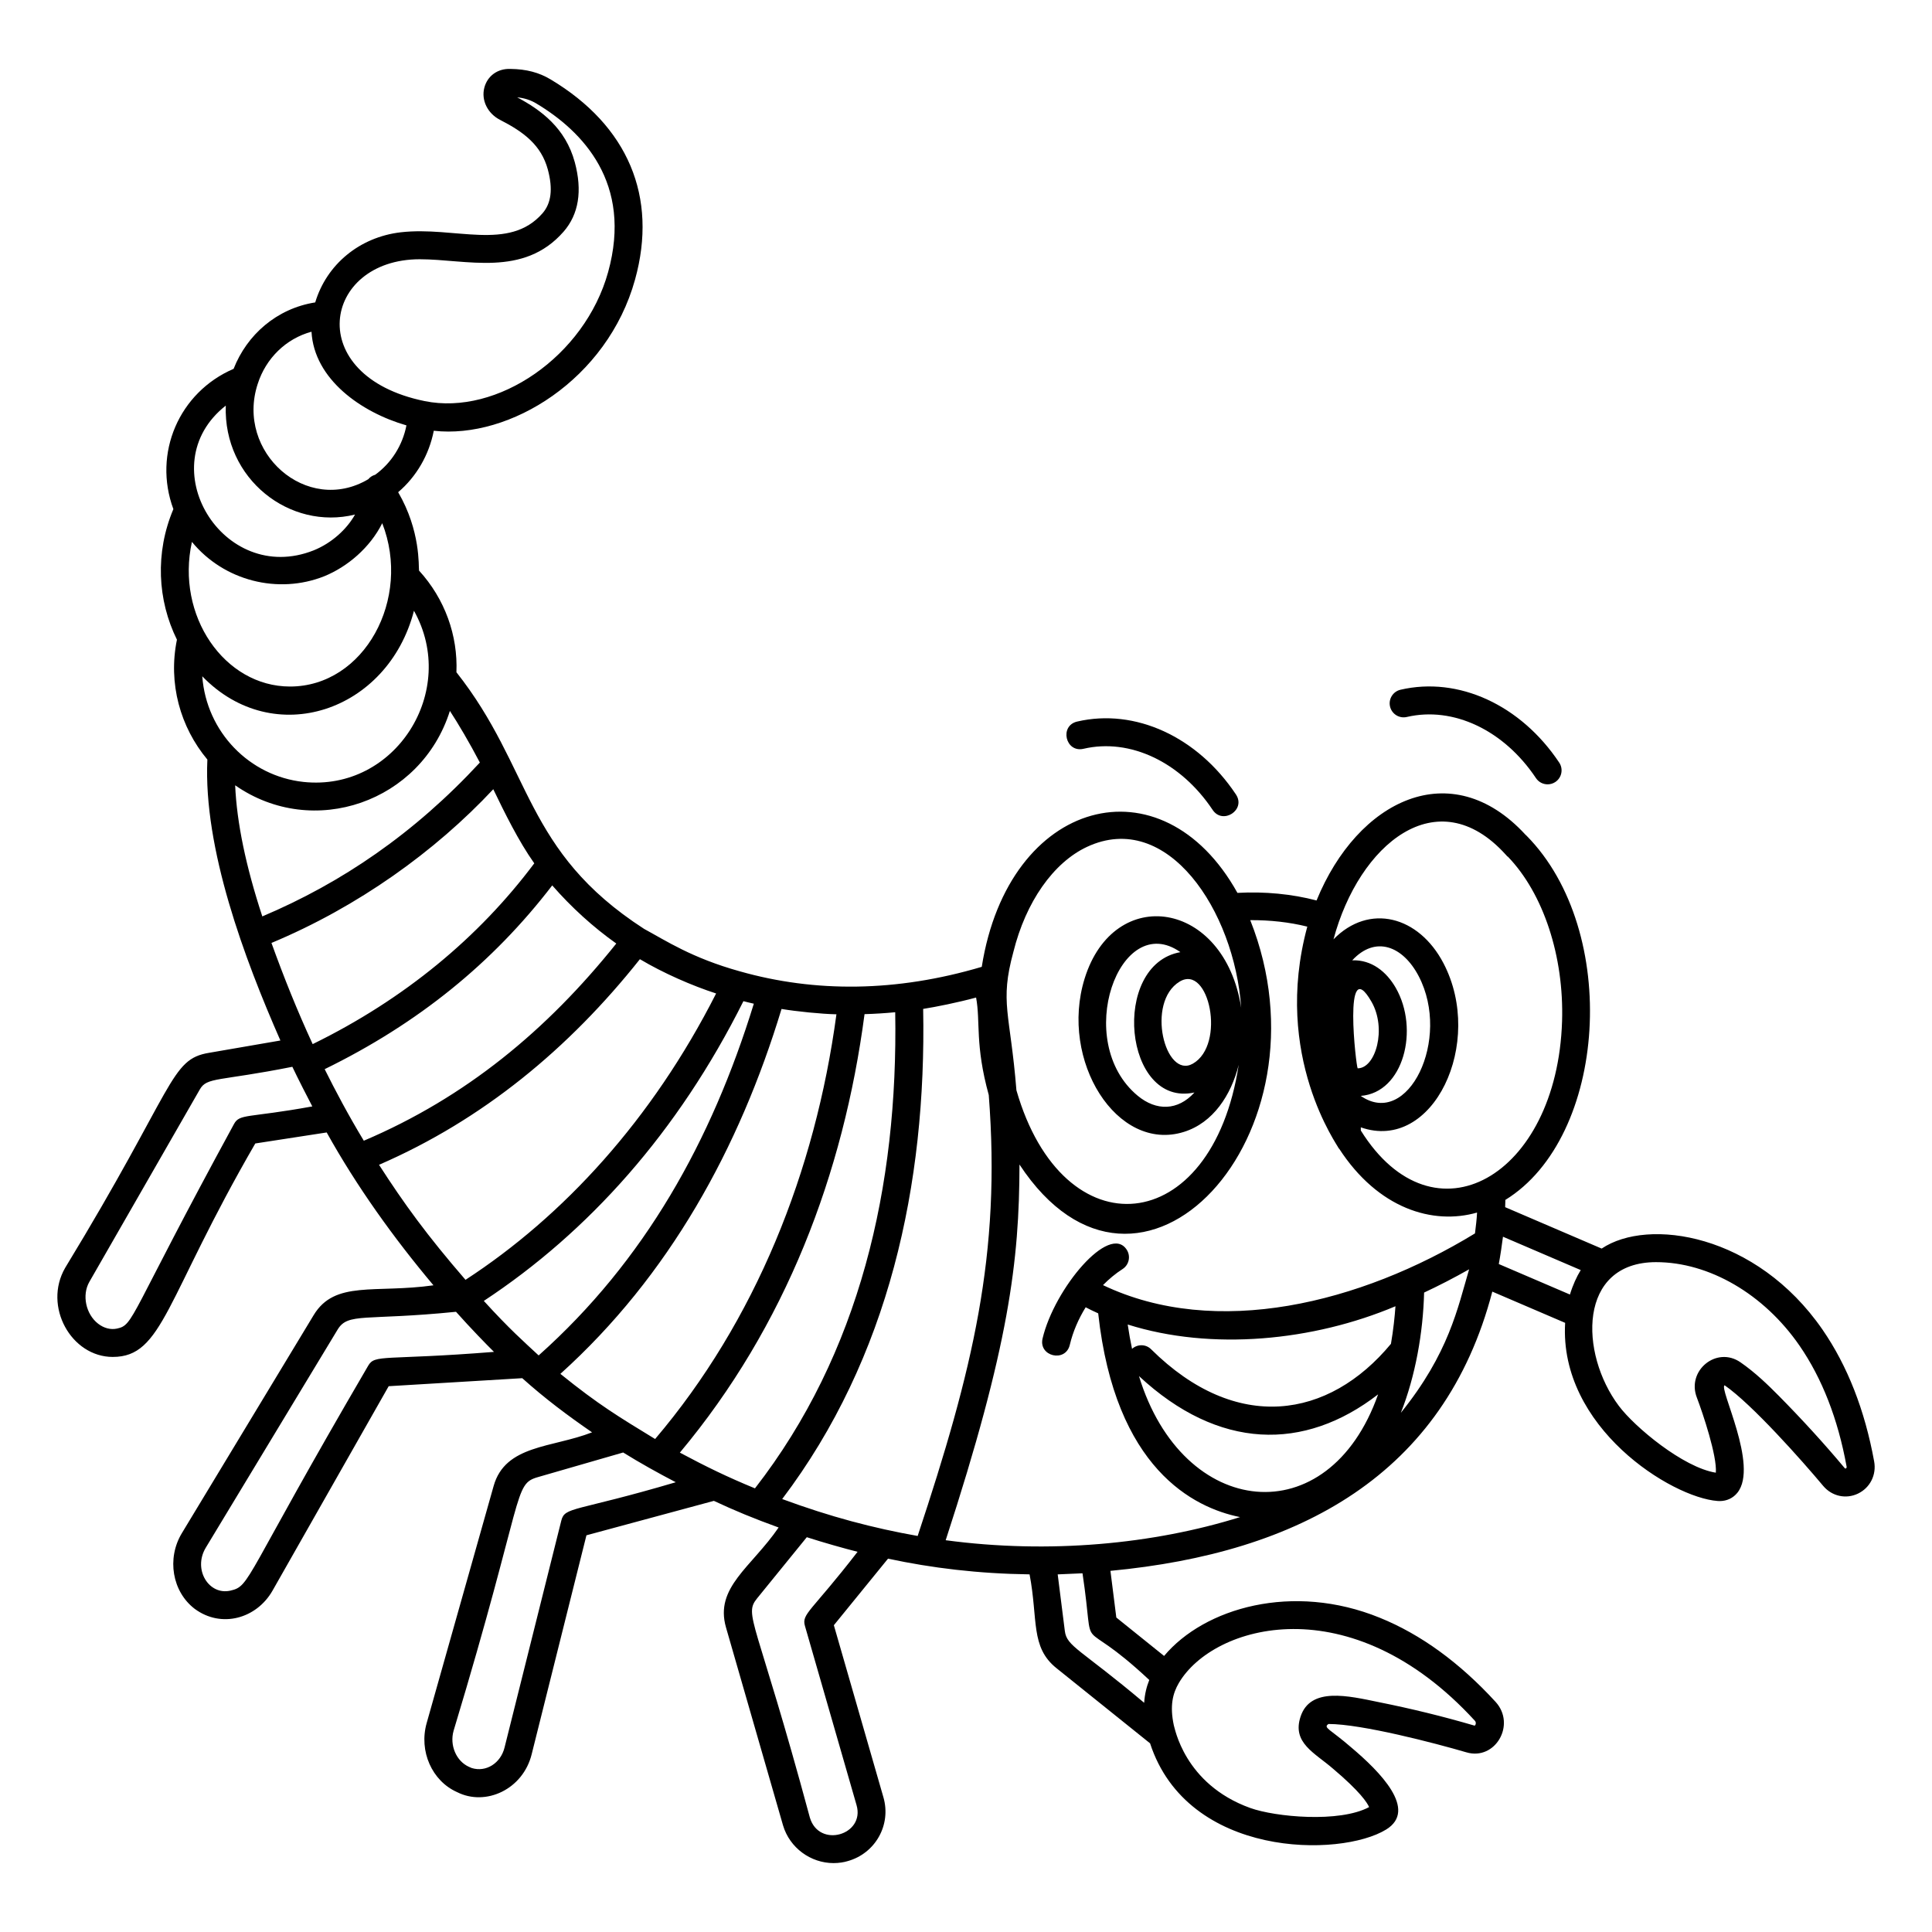 <?xml version="1.0" encoding="UTF-8"?>
<!-- Uploaded to: SVG Repo, www.svgrepo.com, Generator: SVG Repo Mixer Tools -->
<svg fill="#000000" width="800px" height="800px" version="1.1" viewBox="144 144 512 512" xmlns="http://www.w3.org/2000/svg">
 <g>
  <path d="m173.9 503.6c13.297 0 13.898-15.383 37.754-56.57l18.922-2.918c7.969 14.328 17.777 27.992 28.297 40.508-15.504 2.191-26.137-1.406-31.75 7.906l-34.938 57.797c-4.039 6.711-2.551 15.5 3.434 20.051 7.035 5.195 16.359 2.598 20.598-4.828l30.789-54.188 35.395-2.125c6.055 5.43 11.98 9.855 18.5 14.352-10.543 4.125-23.004 3.25-26.086 14.23l-17.746 62.824c-2.106 7.445 1.422 15.34 8.051 18.285 7.594 3.848 17.492-0.73 19.781-10.039l14.512-58.016 33.77-9.125c5.523 2.582 10.543 4.664 17.16 7.059-7.223 10.547-16.984 15.859-13.953 26.461l15.121 52.477c1.758 5.949 7.316 10 13.406 10 1.402 0 2.801-0.238 3.691-0.516 7.367-2.031 11.633-9.609 9.504-16.934l-13.133-45.59 14.355-17.641c11.598 2.488 23.852 3.977 37.512 4.164 2.293 11.973 0.16 19.285 7.141 24.867l24.793 19.91c9.938 30.48 50.465 30.293 62.559 22.844 8.477-5.211-1.707-15.395-9.211-21.73-5.621-4.887-7.586-5.246-6.062-6.242 8.785 0 28.129 5.051 36.559 7.516 7.637 2.242 13.195-7.344 7.738-13.355-9.535-10.414-19.855-17.918-30.672-22.301-23.117-9.441-46.547-2.613-57.195 10.109l-12.66-10.184-1.559-12.367c50.039-4.734 88.496-25.383 101.2-74l19.301 8.277c-1.633 27.695 28.191 46.316 40.395 47.207 0.184 0.016 0.363 0.023 0.543 0.023 1.906 0 3.566-0.777 4.723-2.223 5.707-7.141-5.07-27.871-3.387-28.449 7.238 5.004 20.445 19.879 26.125 26.668 0.008 0.008 0.016 0.016 0.02 0.023 2.309 2.715 5.996 3.523 9.168 2.012 3.234-1.543 4.965-4.988 4.301-8.562-2.473-13.578-7.074-25.316-13.672-34.891-17.547-25.43-46.219-29.777-58.535-21.492l-25.574-10.973c0.023-0.641 0.043-1.285 0.055-1.926 26.977-16.609 30.535-71.25 5.644-96.484l-0.352-0.332c-19.652-21.328-44.441-9.191-55.332 17.465-6.5-1.711-13.715-2.41-20.965-2.012-19.957-35.875-60.676-25.23-67.758 19.602-22.66 6.719-44.188 6.84-64.117 1.188-12.758-3.547-19.625-8.148-25.359-11.242-31.969-20.652-29.562-42.48-49.742-68.016 0.402-9.719-3.031-19.406-9.91-26.945-0.152-1.148 0.453-10.508-5.531-20.77 4.859-4.144 8.188-9.891 9.441-16.285 20.133 2.277 46-13.582 53.34-40.074 6.082-21.914-1.863-40.75-22.363-53.023-3.07-1.852-6.465-2.738-10.625-2.793-3.492-0.141-6.172 1.914-6.965 5.004-0.848 3.316 0.883 6.82 4.211 8.516 6.316 3.231 10.883 6.703 12.629 13.148 1.375 5.121 0.914 8.91-1.398 11.574-8.898 10.199-23.273 3.414-37.574 5.051-10.93 1.273-19.66 8.527-22.672 18.582-10.23 1.617-18.109 8.598-21.629 17.602-14.473 6.227-21.434 22.391-15.965 37.18-4.894 11.59-4.207 24.152 0.945 34.598-2.379 11.598 0.891 23.188 8.066 31.77-1.09 23.594 9.824 52.77 19.352 74.453l-18.867 3.258c-10.473 1.703-8.844 8.824-38.18 57.004-5.875 10.168 1.594 23.598 12.637 23.598zm42.039-109.71c22.875-9.547 43.363-24.242 58.785-40.738 2.918 6.047 6.715 13.812 10.867 19.637-14.668 19.594-34.398 36-58.73 47.914-4.129-8.945-7.656-17.762-10.922-26.812zm97.641 4.305c6.234 3.711 13.812 7.016 20.199 9.086-16.965 33.426-40.434 58.977-66.414 75.887-10.254-11.852-16.305-20.211-22.918-30.484 27.477-11.926 50.273-30.746 69.133-54.488zm30.191 11.797c-11.207 36.383-28.945 68.18-57.023 93.211-3.945-3.676-7.625-6.863-14.531-14.449 27.711-18.254 51.43-44.688 68.797-79.434 0.918 0.234 1.832 0.469 2.758 0.672zm21.891 2.812c-5.621 41.672-21.465 81.27-48.051 112.55-9.559-5.848-14.82-8.957-25.105-17.266 28.816-25.969 47.441-59.867 58.609-96.703 3.938 0.66 10.605 1.34 14.547 1.414zm37.012-4.445c1.203 6.496-0.34 12.391 3.356 25.828 3.277 42.27-4.234 72.809-18.84 116.86-11.793-2.09-23.125-5.07-35.902-9.785 28.309-37.398 38.246-83.367 37.359-129.89 3.473-0.551 9.102-1.68 14.027-3.012zm-58.605 130.07c-7.203-2.957-12.996-5.769-19.898-9.469 28.047-33.523 43.355-73.887 48.941-116.2 2.801-0.082 5.512-0.254 8.129-0.508 0.793 46.164-9.395 90.453-37.172 126.18zm-102.51-32.473c-33.145 56.727-31.094 58.324-36.457 59.57-5.742 1.344-10.047-5.594-6.57-11.371l34.938-57.797c2.766-4.582 7.254-2.293 31.375-4.719 3.856 4.336 8.191 8.785 10.066 10.625-29.16 2.32-31.555 0.539-33.352 3.691zm51.195 41.012-15.043 60.141c-1.016 4.141-4.879 6.621-8.695 5.438l-0.719-0.309c-3.387-1.508-5.184-5.711-4.09-9.574 19.086-63.172 15.695-65.328 22.43-67.238l22.508-6.5c4.324 2.695 9.402 5.519 13.941 7.883-26.773 7.902-29.398 6.422-30.332 10.16zm64.566 27.934c2.223 7.719 10.016 34.766 13.672 47.465 2.312 7.93-9.938 11.531-12.371 3.309-14.242-52.797-17.621-53.594-13.984-58.094l13.172-16.207c4.336 1.402 10.027 3.008 13.457 3.867-12.316 15.945-14.887 16.402-13.945 19.66zm177.55 25.133c0.406 0.449 0.203 1.137-0.066 1.277-0.008 0-0.047 0-0.109-0.023h-0.004c-8.23-2.41-16.727-4.492-25.219-6.188-8.195-1.695-18.18-4.094-20.805 3.801-2.328 6.996 3.742 9.594 8.625 13.848 7.16 6.047 9.043 9.004 9.535 10.148-7.898 4.238-24.914 2.602-31.488 0.242-17.648-6.356-20.059-21.562-20.27-21.934-1.109-5.199-0.266-8.449 1.32-11.168 9.102-15.531 45.52-26.004 78.48 9.996zm-86.301-10.824c-0.691 1.738-1.195 3.633-1.355 6.047-16.836-14.195-20.523-14.891-21.023-19.035l-1.891-14.996c0.129-0.004 6.356-0.273 6.574-0.289 3.613 24.152-2.328 9.539 17.695 28.273zm65.242-99.043c-0.188 2.688-0.539 6.141-1.195 9.961-16.469 19.879-40.953 23.852-63.566 1.434-1.402-1.387-3.602-1.395-5.047-0.105-0.43-2.047-0.82-4.176-1.148-6.449 22.262 7.023 49.168 4.359 70.957-4.84zm-4.602 23.352c-13.113 37.215-51.785 33.141-63.371-4.844 21.105 19.633 43.777 20.004 63.371 4.844zm6.027 4.891c3.867-9.73 5.902-21.32 6.164-31.867 3.879-1.809 7.859-3.859 11.93-6.164-3.027 10.266-5.352 22.234-18.094 38.031zm67.648-39.93c14.039 0 28.555 8.438 37.992 22.109 6 8.699 10.199 19.473 12.484 32.023 0.039 0.211 0.043 0.418-0.195 0.531-0.113 0.051-0.168 0.074-0.332-0.117-5.316-6.359-11.191-12.801-17.457-19.145-2.859-2.891-6.293-6.203-10.113-8.844-6.34-4.41-14.352 2.184-11.582 9.328 1.594 4.18 5.398 15.547 5.031 19.91-8.66-1.367-21.539-12.137-25.688-17.68-10.465-13.895-10.926-38.117 9.859-38.117zm-22.836 8.582-18.855-8.082c0.367-1.91 0.906-5.523 1.109-7.238l20.609 8.84c-1.074 1.734-2.109 4-2.863 6.481zm-17.066-116.63 0.48 0.527 0.145 0.07c9.402 9.758 14.895 26.406 14.355 43.59-1.289 41.152-34.016 59.934-53.328 28.984l-0.008-0.848c19.223 6.742 32.879-22.449 21.922-43.465-6.562-12.582-19.723-16.012-29.16-6.359 6.777-25.234 27.5-42.461 45.594-22.5zm-35.523 39.039c4.09 7.113 1.121 17.645-3.664 17.645-0.367-0.125-3.996-31 3.664-17.645zm6.426-3.695c-2.453-4.266-6.398-7.469-11.527-7.285 6.129-6.637 13.43-3.816 17.621 4.223 8.684 16.656-2.832 40.434-15.367 31.707 11.383-0.875 15.574-17.688 9.273-28.645zm-23.438-16.211c-9.324 34.398 8.266 58.215 8.348 58.801h0.066c10.371 16 24.898 20.328 36.574 16.973-0.094 1.906-0.289 3.309-0.551 5.527-30.395 18.551-68.625 27.984-98.582 13.703 1.59-1.613 3.316-3.059 5.18-4.254 1.723-1.105 2.223-3.398 1.117-5.117-4.566-7.129-19.164 10.262-22.305 23.496-1.133 4.773 6.078 6.477 7.211 1.711 0.836-3.519 2.305-6.891 4.207-9.965 0.922 0.484 2.027 1.031 3.32 1.609 4.5 41.133 25.262 51.512 37.598 53.996-22.938 7.168-50.52 9.812-78.016 6.129 16.785-51.449 19.52-73.965 19.555-99.566 31.879 48.398 83.762-7.902 61.156-64.762 5.254-0.031 10.41 0.543 15.121 1.719zm-33.629 6.762c-18.586 3.297-15.023 41.297 3.723 37.191-4.414 4.879-10.125 4.93-15.027 0.875-17.418-14.414-4.797-49.414 11.305-38.066zm3.309 29.547c-7.379 4.219-12.531-16.277-3.508-21.742 7.801-4.727 12.305 16.711 3.508 21.742zm-47.574-29.59c3.297-13.27 10.594-23.684 19.512-27.855 21.316-9.961 39.074 16.922 40.863 42.648-4.453-28.551-33.688-32.883-41.488-7.758-6.75 21.742 8.574 46.199 26.301 40.648 7.773-2.43 12.531-9.781 14.527-17.785-7.047 46.129-46.559 49.66-58.906 6.754-1.645-20.539-4.481-23.188-0.809-36.652zm-105.23-2.238c-18.418 23.012-39.887 40.766-66.91 52.258-4.035-6.66-7.594-13.367-10.371-18.965 24.746-12.102 44.527-28.133 60.305-48.699 5.129 5.867 10.809 11.023 16.977 15.406zm-112.46-106.44c8.512 10.375 22.859 13.926 35.008 9.129 6.156-2.488 12.176-7.574 15.426-14.078 7.836 20.047-4.746 43.281-24.445 43.281-17.375-0.004-30.324-18.789-25.988-38.332zm60.391-74.902c12.301 0 27.465 4.879 38.113-7.324 4-4.602 5-10.781 2.965-18.367-2.465-9.098-8.965-13.859-15.277-17.223 1.969 0.211 3.578 0.734 5.059 1.625 12.301 7.367 25.586 21.098 19.043 44.695-6.195 22.359-29.391 38.113-48.625 34.184-32.469-6.641-27.086-37.59-1.277-37.59zm-28.703 19.203c0.695 12.605 13.195 21.387 25.16 24.824-1.031 5.289-3.988 9.965-8.285 13.086-0.734 0.203-1.363 0.621-1.836 1.184-16.285 9.641-35.23-7.168-29.289-25.281 2.164-6.758 7.477-11.98 14.25-13.812zm-22.719 19.582c-0.664 19.461 16.988 33.141 34.254 28.871-2.168 3.879-6.164 7.555-10.965 9.492-24.066 9.543-43.457-22.508-23.289-38.363zm49.871 54.367c11.91 21.242-4.918 47.961-29.273 45.363-14.262-1.531-25.723-13.172-26.828-27.996 18.93 19.586 49.199 9.355 56.102-17.367zm9.523 26.543c2.152 3.289 5.219 8.469 7.941 13.684-17.387 18.801-36.652 31.898-57.652 40.773-4.363-13.305-6.758-24.789-7.195-34.746 20.715 14.434 49.312 4.394 56.906-19.711zm-95.543 151.3 29.277-50.996c1.883-3.324 5.004-2.109 24.516-5.992 1.328 2.824 4.383 8.801 5.289 10.5-17.176 3.121-19.266 1.855-20.781 4.715-27.98 51.352-26.41 53.168-30.961 54.156-1.684 0.367-3.461-0.09-5-1.273-3.285-2.527-4.359-7.613-2.34-11.109z"/>
  <path d="m429.46 335.22c-4.769 1.109-3.098 8.324 1.684 7.215 12.309-2.871 25.746 3.492 34.223 16.203 2.672 4.004 8.902 0 6.164-4.109-10.203-15.309-26.711-22.883-42.07-19.309z"/>
  <path d="m515.14 326.79c-1.992 0.465-3.231 2.457-2.766 4.449s2.453 3.231 4.449 2.766c12.309-2.871 25.746 3.492 34.223 16.203 0.715 1.07 1.887 1.648 3.086 1.648 0.707 0 1.422-0.199 2.051-0.621 1.703-1.137 2.16-3.434 1.027-5.137-10.207-15.309-26.723-22.887-42.07-19.309z"/>
 </g>
</svg>